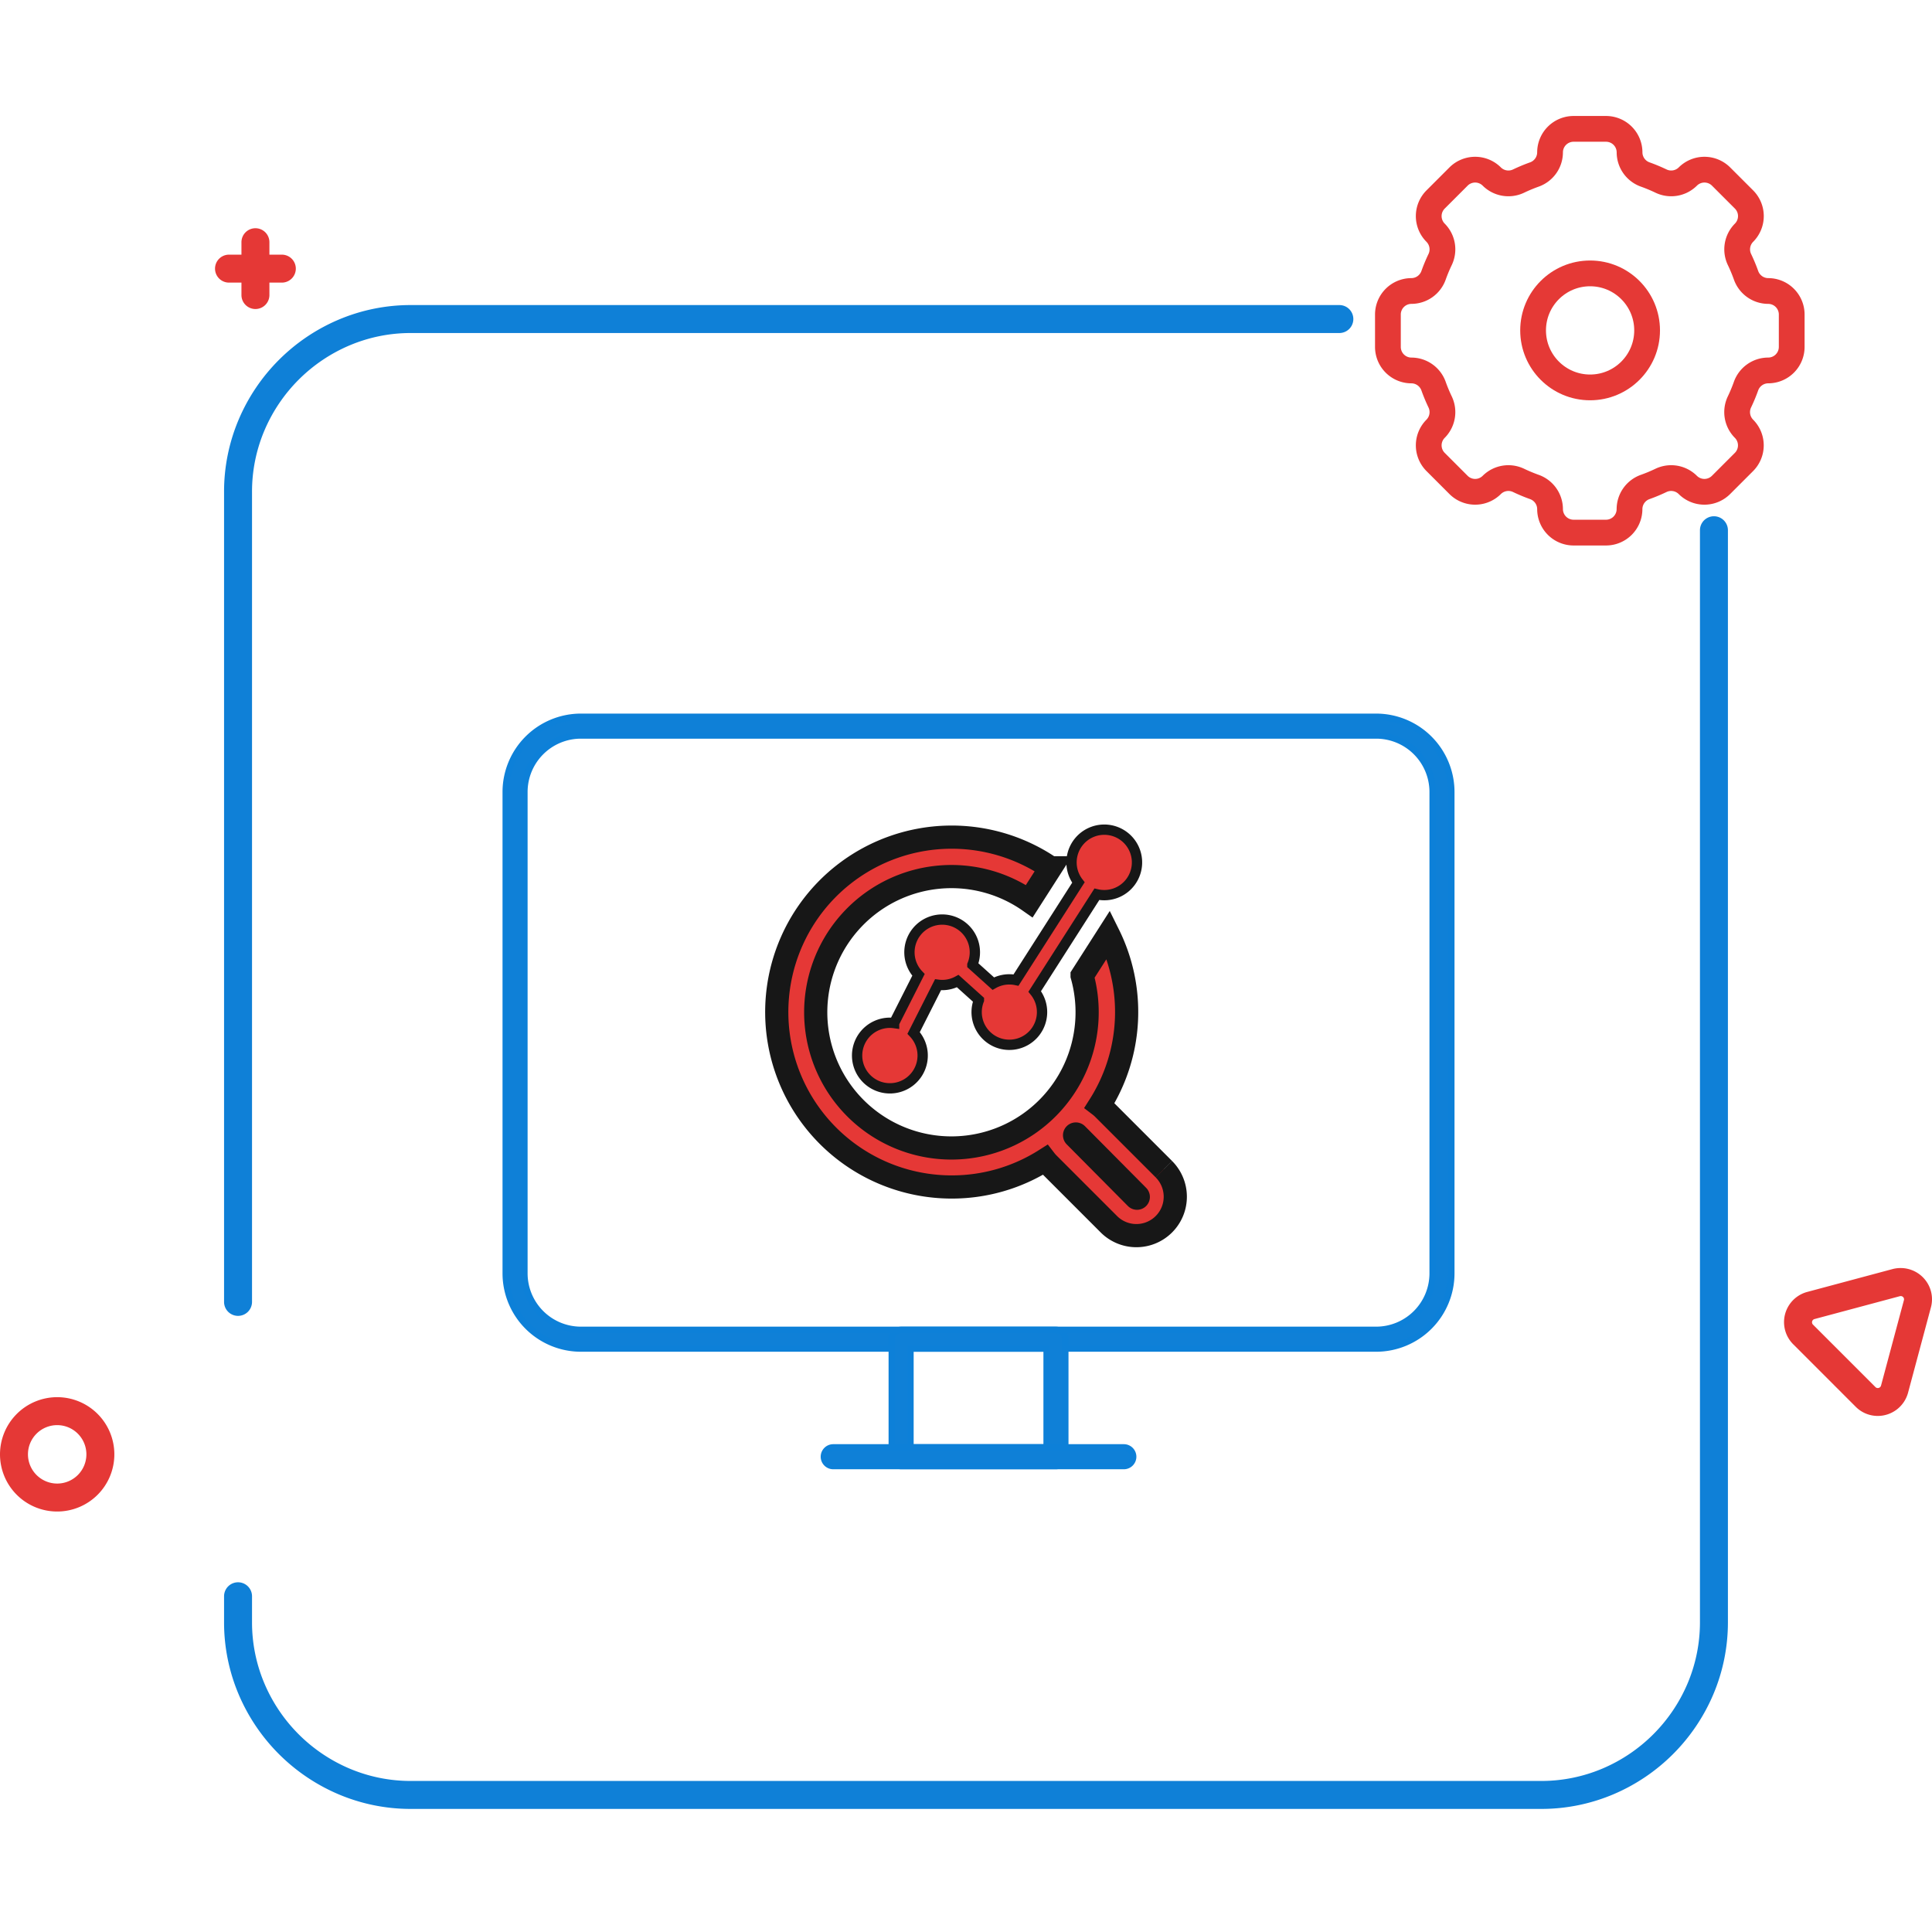 <svg xmlns="http://www.w3.org/2000/svg" xmlns:xlink="http://www.w3.org/1999/xlink" width="150" height="150" viewBox="0 0 150 150">
  <defs>
    <clipPath id="clip-path">
      <rect id="Rectangle_10106" data-name="Rectangle 10106" width="150" height="150" transform="translate(2094 5550)" fill="#ff3838" opacity="0.5"/>
    </clipPath>
  </defs>
  <g id="Mask_Group_441" data-name="Mask Group 441" transform="translate(-2094 -5550)" clip-path="url(#clip-path)">
    <g id="Group_807" data-name="Group 807" transform="translate(174 -107.645)">
      <path id="Path_92008" data-name="Path 92008" d="M37.612,98.256a1.085,1.085,0,0,1-1.085-1.085V34.277a14.328,14.328,0,0,1,1.145-5.633,14.631,14.631,0,0,1,7.722-7.722,14.328,14.328,0,0,1,5.633-1.145h72.091a1.085,1.085,0,0,1,0,2.171H51.027a12.169,12.169,0,0,0-4.784.972,12.46,12.46,0,0,0-6.573,6.573,12.169,12.169,0,0,0-.972,4.784V97.17A1.085,1.085,0,0,1,37.612,98.256Z" transform="translate(1900.869 5661.553)" fill="#0f80d7"/>
      <path id="Path_92009" data-name="Path 92009" d="M138.786,154.57H51.027a14.327,14.327,0,0,1-5.633-1.145,14.631,14.631,0,0,1-7.722-7.722,14.327,14.327,0,0,1-1.145-5.633v-2.01a1.085,1.085,0,1,1,2.171,0v2.01a12.168,12.168,0,0,0,.972,4.784,12.46,12.46,0,0,0,6.573,6.573,12.168,12.168,0,0,0,4.784.972h87.759a12.168,12.168,0,0,0,4.784-.972,12.46,12.46,0,0,0,6.573-6.573,12.169,12.169,0,0,0,.972-4.784V55.294a1.085,1.085,0,1,1,2.171,0V140.07a14.328,14.328,0,0,1-1.145,5.633,14.63,14.63,0,0,1-7.722,7.722A14.328,14.328,0,0,1,138.786,154.57Z" transform="translate(1900.869 5643.519)" fill="#0f80d7"/>
      <path id="Ellipse_62" data-name="Ellipse 62" d="M2.939-1.5A4.439,4.439,0,1,1-1.5,2.939,4.444,4.444,0,0,1,2.939-1.5Zm0,6.707A2.268,2.268,0,1,0,.671,2.939,2.271,2.271,0,0,0,2.939,5.207Z" transform="translate(1921.5 5767.621)" fill="#e53836"/>
      <path id="Path_92142" data-name="Path 92142" d="M306.215,179.96a1.343,1.343,0,0,0-1.645-1.645" transform="translate(1762.652 5578.912)" fill="#a1e5fb"/>
      <path id="Path_92011" data-name="Path 92011" d="M299.909,176.768h0a2.441,2.441,0,0,1,1.923.954,2.408,2.408,0,0,1,.417,2.1l-1.776,6.629a2.436,2.436,0,0,1-2.351,1.8,2.407,2.407,0,0,1-1.712-.712l-4.853-4.853a2.428,2.428,0,0,1,1.089-4.063l6.629-1.776A2.453,2.453,0,0,1,299.909,176.768Zm-1.787,9.318a.261.261,0,0,0,.254-.192l1.776-6.629a.243.243,0,0,0-.042-.221.263.263,0,0,0-.2-.1.278.278,0,0,0-.073.01l-6.629,1.776a.258.258,0,0,0-.115.431l4.853,4.853A.241.241,0,0,0,298.122,186.085Z" transform="translate(1767.667 5579.327)" fill="#e53836"/>
      <path id="Line_189" data-name="Line 189" d="M3.687.671h-4.1A1.085,1.085,0,0,1-1.5-.415,1.085,1.085,0,0,1-.415-1.5h4.1A1.085,1.085,0,0,1,4.772-.415,1.085,1.085,0,0,1,3.687.671Z" transform="translate(1938.195 5678.916)" fill="#e53836"/>
      <path id="Line_190" data-name="Line 190" d="M-.415,4.772A1.085,1.085,0,0,1-1.5,3.687v-4.1A1.085,1.085,0,0,1-.415-1.5,1.085,1.085,0,0,1,.671-.415v4.1A1.085,1.085,0,0,1-.415,4.772Z" transform="translate(1940.246 5676.865)" fill="#e53836"/>
      <path id="Path_92143" data-name="Path 92143" d="M274.721,19.445" transform="translate(1784.387 5664.745)" fill="#a1e5fb"/>
      <path id="Path_92014" data-name="Path 92014" d="M71.169,52.634H9.421A5.84,5.84,0,0,1,3.588,46.8V9.421A5.84,5.84,0,0,1,9.421,3.588H71.169A5.84,5.84,0,0,1,77,9.421V46.8A5.84,5.84,0,0,1,71.169,52.634ZM9.421,5.035A4.391,4.391,0,0,0,5.035,9.421V46.8a4.391,4.391,0,0,0,4.386,4.386H71.169A4.391,4.391,0,0,0,75.555,46.8V9.421a4.391,4.391,0,0,0-4.386-4.386Z" transform="translate(1955.678 5709.71)" fill="#0f80d7" stroke="#0d80d8" stroke-width="0.5"/>
      <path id="Rectangle_1962" data-name="Rectangle 1962" d="M-1-1H12.469V9.57H-1ZM11.022.447H.447V8.123H11.022Z" transform="translate(1990.239 5761.897)" fill="#0f80d7"/>
      <path id="Rectangle_1963" data-name="Rectangle 1963" d="M-.276-1H11.745a.724.724,0,0,1,.724.724V8.847a.724.724,0,0,1-.724.724H-.276A.724.724,0,0,1-1,8.847V-.276A.724.724,0,0,1-.276-1ZM11.022.447H.447V8.123H11.022Z" transform="translate(1990.239 5761.897)" fill="#0f80d7" stroke="#0d80d8" stroke-linecap="round" stroke-width="0.5"/>
      <path id="Line_191" data-name="Line 191" d="M22.561.447H0V-1H22.561Z" transform="translate(1984.693 5771.021)" fill="#0f80d7"/>
      <path id="Line_192" data-name="Line 192" d="M22.285.447H-.276A.724.724,0,0,1-1-.276.724.724,0,0,1-.276-1H22.285a.724.724,0,0,1,.724.724A.724.724,0,0,1,22.285.447Z" transform="translate(1984.969 5771.021)" fill="#0f80d7" stroke="#0d80d8" stroke-linecap="round" stroke-width="0.5"/>
      <path id="Path_92144" data-name="Path 92144" d="M30.057,27.187,25.351,22.48a2.95,2.95,0,0,0-.286-.249,13.541,13.541,0,0,0,.692-13.264l-2.047,3.2a10.536,10.536,0,1,1-4.1-5.789l1.656-2.587a13.581,13.581,0,1,0-7.68,24.78,13.5,13.5,0,0,0,7.247-2.1,3,3,0,0,0,.249.285l4.706,4.707a3.02,3.02,0,1,0,4.272-4.271" transform="translate(1980.305 5721.231)" fill="#e53836" stroke="#171717" stroke-width="1.8"/>
      <path id="Path_92145" data-name="Path 92145" d="M27.825,11.669a2.566,2.566,0,0,0-.52-.054,2.526,2.526,0,0,0-1.247.329l-1.622-1.459a2.54,2.54,0,1,0-4.184.78l-1.894,3.743a2.486,2.486,0,0,0-.321-.023,2.545,2.545,0,1,0,1.838.79l1.894-3.743a2.489,2.489,0,0,0,1.531-.284l1.644,1.479a2.539,2.539,0,1,0,4.332-.673L34.1,5.01a2.542,2.542,0,1,0-1.431-.916Z" transform="translate(1971.059 5722.068)" fill="#e53836" stroke="#171717" stroke-width="0.8"/>
      <path id="Path_92146" data-name="Path 92146" d="M1936.561,5851.774l4.75,4.787" transform="translate(66.967 -105.987)" fill="none" stroke="#171717" stroke-linecap="round" stroke-width="2"/>
      <g id="settings" transform="translate(2027.753 5667.645)">
        <circle id="Ellipse_77" data-name="Ellipse 77" cx="4.426" cy="4.426" r="4.426" transform="translate(11.276 11.226)" fill="none" stroke="#e53936" stroke-linecap="round" stroke-linejoin="round" stroke-width="2"/>
        <g id="Group_806" data-name="Group 806" transform="translate(0 0)">
          <g id="Group_805" data-name="Group 805" transform="translate(0)">
            <g id="Group_804" data-name="Group 804">
              <path id="Path_92147" data-name="Path 92147" d="M468.765,1782.779v-2.515a1.827,1.827,0,0,0-1.827-1.827h0a1.833,1.833,0,0,1-1.722-1.232,12.613,12.613,0,0,0-.5-1.2,1.832,1.832,0,0,1,.345-2.091h0a1.828,1.828,0,0,0,0-2.584l-1.779-1.778a1.827,1.827,0,0,0-2.584,0h0a1.832,1.832,0,0,1-2.091.345,12.9,12.9,0,0,0-1.2-.5,1.831,1.831,0,0,1-1.232-1.721h0a1.827,1.827,0,0,0-1.827-1.827H451.83a1.827,1.827,0,0,0-1.827,1.827h0a1.832,1.832,0,0,1-1.232,1.721,12.909,12.909,0,0,0-1.2.5,1.832,1.832,0,0,1-2.091-.345h0a1.827,1.827,0,0,0-2.584,0l-1.778,1.778a1.827,1.827,0,0,0,0,2.584h0a1.834,1.834,0,0,1,.345,2.091,12.625,12.625,0,0,0-.5,1.2,1.833,1.833,0,0,1-1.722,1.232h0a1.827,1.827,0,0,0-1.827,1.827v2.515a1.827,1.827,0,0,0,1.827,1.827h0a1.832,1.832,0,0,1,1.722,1.233,12.746,12.746,0,0,0,.5,1.2,1.834,1.834,0,0,1-.345,2.091h0a1.826,1.826,0,0,0,0,2.583l1.778,1.779a1.827,1.827,0,0,0,2.584,0h0a1.832,1.832,0,0,1,2.091-.345,13.007,13.007,0,0,0,1.2.5,1.832,1.832,0,0,1,1.232,1.721h0a1.827,1.827,0,0,0,1.827,1.827h2.515a1.827,1.827,0,0,0,1.827-1.827h0a1.831,1.831,0,0,1,1.232-1.721,13,13,0,0,0,1.2-.5,1.832,1.832,0,0,1,2.091.345h0a1.827,1.827,0,0,0,2.584,0l1.779-1.779a1.827,1.827,0,0,0,0-2.583h0a1.833,1.833,0,0,1-.345-2.092,12.734,12.734,0,0,0,.5-1.2,1.833,1.833,0,0,1,1.722-1.233h0A1.827,1.827,0,0,0,468.765,1782.779Z" transform="translate(-437.41 -1765.844)" fill="none" stroke="#e53936" stroke-linecap="round" stroke-linejoin="round" stroke-width="2"/>
            </g>
          </g>
        </g>
      </g>
    </g>
  </g>
</svg>
